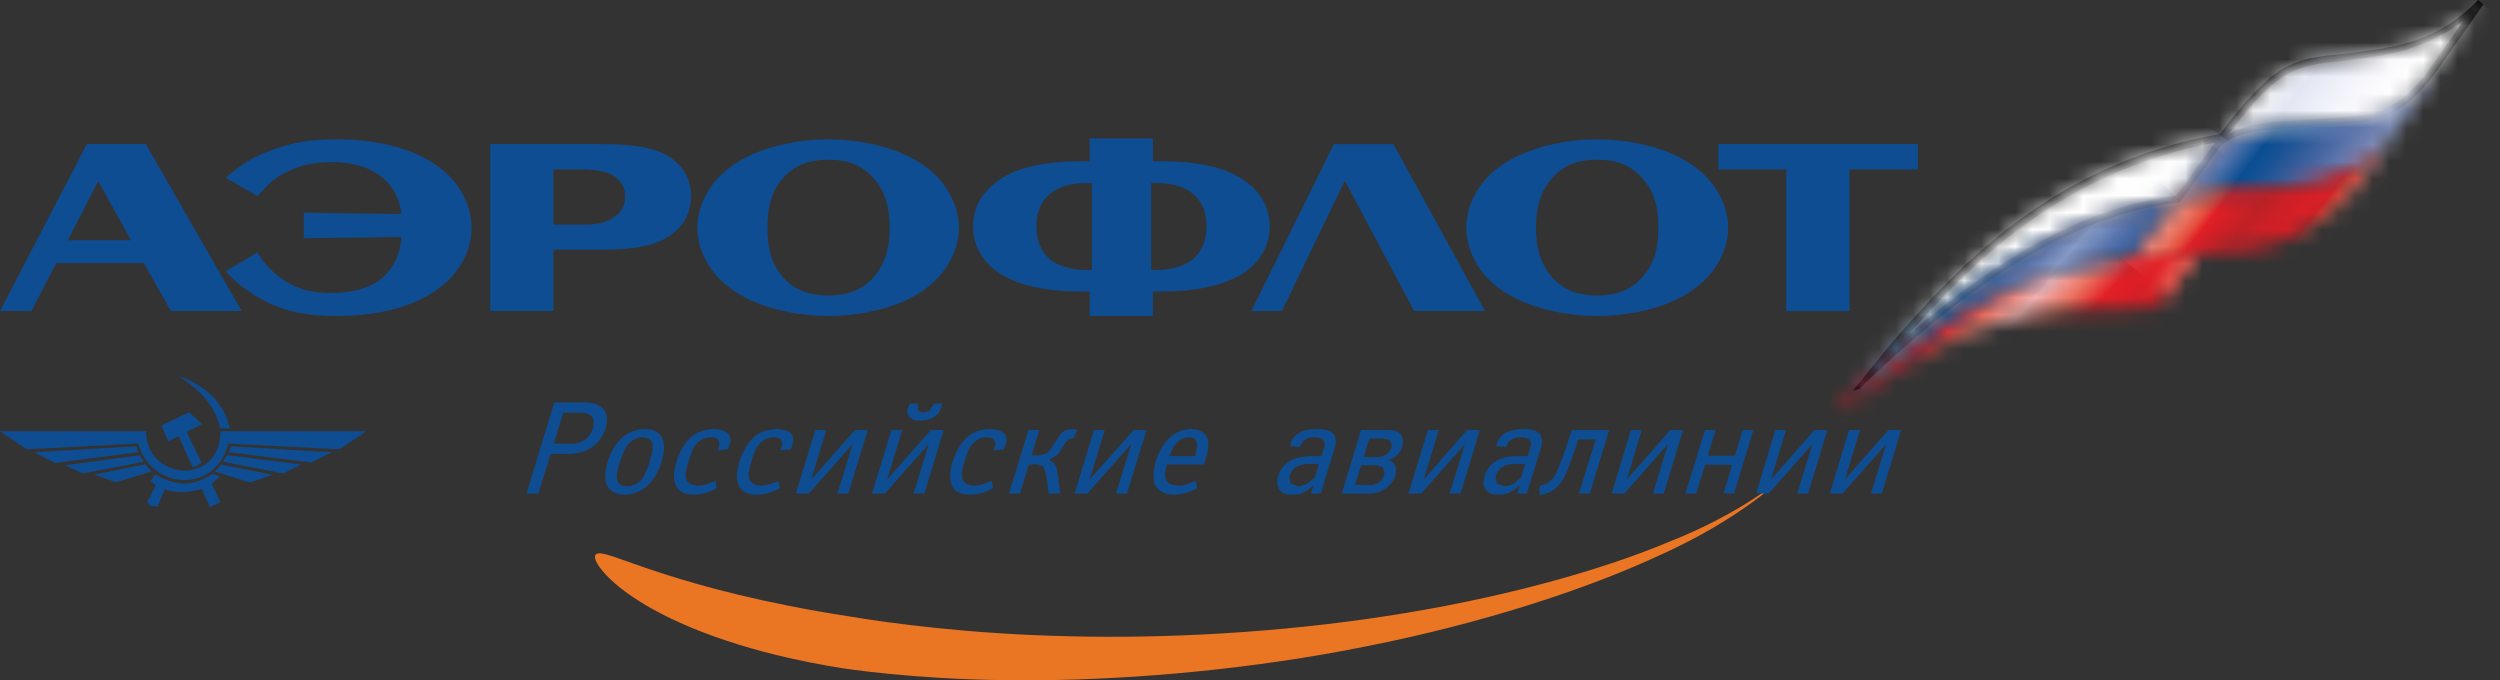 <svg width="147" height="40" viewBox="0 0 147 40" fill="none" xmlns="http://www.w3.org/2000/svg">
<rect x="0" y="0" width="147" height="40" fill="#333333" stroke="none"/>
<path d="M49.917 36.242C52.362 36.651 57.047 37.281 62.765 37.41C68.479 37.563 75.218 37.202 81.551 36.22C87.907 35.25 93.87 33.645 98.078 31.884C102.343 30.216 104.728 28.168 104.718 28.154C104.746 28.168 102.268 30.534 97.752 32.572C93.28 34.678 86.974 36.695 80.348 38.002C73.712 39.343 66.752 39.953 61.101 39.995C55.437 40.06 51.046 39.522 49.497 39.285C44.189 38.443 40.314 36.979 37.956 35.574C35.557 34.152 34.783 32.867 35.023 32.611C35.276 32.319 36.474 32.923 38.871 33.694C41.287 34.481 44.937 35.476 49.917 36.242Z" fill="#EA7624"/>
<path d="M75.376 18.287L79.043 10.69H79.11L83.15 18.287H87.319L81.933 8.475H78.431L73.579 18.287H75.376Z" fill="#0E4D92"/>
<path d="M17.863 14.01L23.603 13.93C23.538 15.304 22.802 16.081 22.414 16.395C21.46 17.158 20.115 17.228 19.468 17.228C18.51 17.228 17.688 17.088 16.855 16.576C16.323 16.271 15.713 15.709 15.406 15.261L15.138 14.845L13.275 15.946C13.814 16.599 14.68 17.241 15.574 17.704C16.965 18.405 18.242 18.582 19.783 18.582C21.429 18.582 23.996 18.338 25.852 16.916C27.14 15.946 27.728 14.587 27.728 13.388C27.728 12.204 27.14 10.827 25.852 9.857C24.247 8.635 21.912 8.191 19.827 8.191C18.488 8.191 17.244 8.333 15.983 8.821C14.935 9.189 14.116 9.715 13.275 10.452L15.138 11.527L15.603 11.034C15.959 10.613 16.59 10.206 17.16 9.982C17.914 9.63 18.712 9.533 19.531 9.533C21.19 9.533 22.135 10.089 22.675 10.613C23.026 10.95 23.496 11.591 23.603 12.586L17.863 12.511V14.01Z" fill="#0E4D92"/>
<path d="M93.919 18.581C95.668 18.581 98.099 18.168 99.715 16.917C101.008 15.945 101.618 14.566 101.618 13.389C101.618 12.22 101.008 10.829 99.715 9.858C98.099 8.616 95.668 8.192 93.919 8.192C92.192 8.192 89.742 8.616 88.097 9.858C86.803 10.828 86.217 12.22 86.217 13.389C86.217 14.566 86.803 15.945 88.097 16.917C89.742 18.168 92.192 18.581 93.919 18.581ZM93.919 9.389C94.849 9.389 95.919 9.595 96.731 10.68C97.409 11.526 97.513 12.523 97.513 13.389C97.513 14.254 97.409 15.238 96.731 16.101C95.919 17.176 94.849 17.373 93.919 17.373C92.983 17.373 91.915 17.176 91.096 16.101C90.445 15.238 90.317 14.254 90.317 13.389C90.317 12.523 90.445 11.526 91.096 10.68C91.915 9.595 92.983 9.389 93.919 9.389Z" fill="#0E4D92"/>
<path d="M69.305 10.95C69.627 11.057 69.923 11.194 70.147 11.397C70.584 11.754 70.942 12.347 70.942 13.308C70.942 14.28 70.584 14.876 70.147 15.239C69.923 15.441 69.627 15.578 69.305 15.683C68.939 15.795 68.535 15.871 68.09 15.871H67.686V10.762H68.09C68.535 10.762 68.939 10.828 69.305 10.95ZM69.305 17.112C71.39 16.975 72.49 16.458 73.065 16.09C74.158 15.39 74.658 14.388 74.658 13.308C74.658 11.874 73.767 11.006 73.065 10.543C72.08 9.885 70.7 9.597 69.305 9.508C68.939 9.484 68.559 9.484 68.206 9.484H67.796V8.136H64.07V9.484H63.683C63.314 9.484 62.938 9.484 62.573 9.508C61.168 9.597 59.783 9.884 58.81 10.543C58.106 11.006 57.215 11.874 57.215 13.308C57.215 14.388 57.72 15.39 58.81 16.09C59.383 16.458 60.479 16.975 62.573 17.112C62.912 17.117 63.273 17.14 63.683 17.14H64.07V18.582H67.796V17.14H68.206C68.606 17.14 68.967 17.117 69.305 17.112ZM62.573 10.95C62.924 10.828 63.348 10.762 63.762 10.762H64.202V15.871H63.762C63.348 15.871 62.924 15.795 62.573 15.683C62.256 15.578 61.966 15.441 61.733 15.239C61.312 14.876 60.937 14.28 60.937 13.308C60.937 12.347 61.312 11.754 61.733 11.397C61.966 11.194 62.256 11.057 62.573 10.95Z" fill="#0E4D92"/>
<path d="M48.717 18.581C50.446 18.581 52.887 18.168 54.504 16.917C55.786 15.945 56.382 14.566 56.382 13.389C56.382 12.22 55.786 10.829 54.504 9.858C52.887 8.616 50.446 8.192 48.717 8.192C46.966 8.192 44.525 8.616 42.904 9.858C41.605 10.828 41.002 12.22 41.002 13.389C41.002 14.566 41.605 15.945 42.904 16.917C44.525 18.168 46.966 18.581 48.717 18.581ZM48.717 9.389C49.634 9.389 50.712 9.595 51.533 10.68C52.189 11.526 52.312 12.523 52.312 13.389C52.312 14.254 52.189 15.238 51.533 16.101C50.712 17.176 49.634 17.373 48.717 17.373C47.778 17.373 46.689 17.176 45.874 16.101C45.221 15.238 45.128 14.254 45.128 13.389C45.128 12.523 45.22 11.526 45.874 10.68C46.689 9.595 47.778 9.389 48.717 9.389Z" fill="#0E4D92"/>
<path d="M34.658 9.982C35.119 10 35.687 10.087 36.112 10.354C36.678 10.729 36.76 11.231 36.76 11.548C36.76 11.857 36.69 12.404 36.075 12.792C35.666 13.089 35.147 13.169 34.659 13.209H34.278H32.542V9.96H34.278L34.658 9.982ZM34.658 14.686H35.356C37.143 14.686 38.394 14.482 39.279 13.93C40.377 13.235 40.633 12.275 40.633 11.526C40.633 10.787 40.377 9.849 39.279 9.172C38.394 8.646 37.192 8.473 35.19 8.473H34.658H28.828V18.285H32.541V14.686H34.658Z" fill="#0E4D92"/>
<path d="M8.455 15.467L10.052 18.285H14.207L8.576 8.473H5.109L0.001 18.285H1.847L3.31 15.467H8.455ZM5.846 10.775L7.703 14.128H3.988L5.744 10.71H5.805L5.846 10.775Z" fill="#0E4D92"/>
<path d="M101.036 9.961H105.029V18.288H108.75V9.961H112.768V8.472H101.036V9.961Z" fill="#0E4D92"/>
<path d="M8.127 26.589L8.011 26.241L2.019 26.589L3.234 27.219L8.127 26.589ZM8.947 27.717L8.799 27.599L8.545 27.299L5.54 27.906L6.819 28.355L8.947 27.717ZM11.319 27.463C11.461 27.438 11.673 27.356 11.852 27.219L10.971 25.39L11.878 24.937L11.119 24.244L10.803 24.39L9.498 25.015L9.881 25.944L10.502 25.644L11.319 27.463ZM12.797 23.649C13.134 24.078 13.373 24.588 13.511 25.185H12.948C12.915 25.004 12.873 24.841 12.797 24.671C12.424 23.649 11.673 22.91 10.803 22.308L10.483 22.089L10.803 22.212C11.601 22.552 12.302 23.015 12.797 23.649ZM12.797 29.18L12.96 29.504L12.797 29.599L12.357 29.806L11.852 28.736C11.527 28.855 11.171 28.923 10.803 28.934C10.428 28.95 10.04 28.901 9.686 28.778L9.254 29.806L8.799 29.716L8.648 29.504L8.799 29.238L9.164 28.531L8.842 28.287L9.152 27.892C9.677 28.243 10.261 28.421 10.803 28.421C11.373 28.438 11.934 28.248 12.459 27.866L12.797 27.955L12.939 28.019L12.797 28.136L12.446 28.448L12.797 29.18ZM19.961 26.419L21.541 25.356H12.96C12.96 25.739 12.915 26.075 12.797 26.351C12.471 27.254 11.644 27.67 10.803 27.67C9.995 27.636 9.164 27.194 8.799 26.372C8.669 26.079 8.593 25.76 8.593 25.356H0L1.566 26.419L8.127 26.075C8.26 26.558 8.488 26.994 8.799 27.312C9.32 27.892 10.063 28.229 10.803 28.229C11.545 28.243 12.283 27.953 12.797 27.331C13.092 27.009 13.292 26.589 13.425 26.084L19.961 26.419ZM19.512 26.589L18.308 27.194L13.453 26.589L13.576 26.241L19.512 26.589ZM16.021 27.917L14.695 28.373L12.797 27.77L12.634 27.717L12.797 27.55L13.017 27.312L16.021 27.917ZM16.645 27.838L17.72 27.312L13.351 26.761L13.117 27.151L16.645 27.838ZM4.882 27.838L3.822 27.356L8.206 26.772L8.455 27.151L4.882 27.838Z" fill="#0E4D92"/>
<path d="M32.564 26.087H33.623C33.969 26.087 34.252 25.963 34.422 25.838C34.659 25.643 34.888 25.289 34.907 24.982C34.946 24.679 34.834 24.529 34.793 24.472C34.664 24.339 34.43 24.267 34.186 24.267H33.122L32.564 26.087ZM34.279 23.663C34.576 23.663 35.118 23.678 35.459 24.02C35.674 24.267 35.725 24.575 35.674 24.872C35.61 25.389 35.327 25.914 34.888 26.24C34.537 26.503 34.001 26.692 33.447 26.692H32.375L31.66 29.018H30.958L32.596 23.663H34.279Z" fill="#0E4D92"/>
<path d="M38.239 26.984C38.339 26.692 38.461 26.226 38.305 25.963C38.217 25.812 38.022 25.709 37.764 25.709C37.481 25.709 37.222 25.851 37.042 26.021C36.761 26.272 36.62 26.663 36.516 26.984L36.405 27.313C36.318 27.599 36.172 28.052 36.347 28.353C36.405 28.45 36.567 28.599 36.874 28.599C37.154 28.599 37.381 28.494 37.568 28.353C37.905 28.062 38.022 27.669 38.144 27.313L38.239 26.984ZM38.913 25.701C39.034 25.912 39.073 26.204 39.029 26.589C38.954 27.167 38.654 28.072 38.015 28.604C37.629 28.921 37.171 29.091 36.733 29.091C36.054 29.091 35.798 28.716 35.73 28.604C35.558 28.323 35.588 27.987 35.604 27.745C35.681 27.126 35.984 26.24 36.628 25.701C37.003 25.389 37.481 25.226 37.919 25.226C38.439 25.226 38.776 25.446 38.913 25.701Z" fill="#0E4D92"/>
<path d="M42.136 28.716C42.014 28.777 41.826 28.875 41.649 28.933C41.391 29.029 41.109 29.089 40.777 29.089C40.341 29.089 40.007 28.933 39.836 28.715C39.663 28.477 39.599 28.063 39.646 27.753C39.729 27.079 40.116 26.011 40.855 25.534C41.202 25.324 41.646 25.227 41.989 25.227C42.224 25.227 42.528 25.288 42.714 25.413C42.903 25.555 42.977 25.739 42.947 25.983L42.806 26.419L42.184 26.483C42.279 26.262 42.343 26.034 42.247 25.899C42.194 25.792 42.04 25.709 41.775 25.709C41.604 25.709 41.419 25.739 41.246 25.86C40.828 26.097 40.683 26.497 40.572 26.877L40.421 27.37C40.314 27.67 40.276 28.019 40.38 28.24C40.453 28.365 40.616 28.552 41.033 28.552C41.246 28.552 41.395 28.521 41.614 28.447L42.082 28.275L42.136 28.716Z" fill="#0E4D92"/>
<path d="M45.855 28.716C45.731 28.777 45.531 28.875 45.355 28.933C45.087 29.029 44.81 29.089 44.482 29.089C44.044 29.089 43.717 28.933 43.542 28.715C43.351 28.477 43.302 28.063 43.342 27.753C43.419 27.079 43.829 26.011 44.556 25.534C44.887 25.324 45.343 25.227 45.682 25.227C45.931 25.227 46.229 25.288 46.416 25.413C46.611 25.555 46.677 25.739 46.643 25.983L46.507 26.419L45.883 26.483C45.985 26.262 46.043 26.034 45.948 25.899C45.909 25.792 45.736 25.709 45.475 25.709C45.304 25.709 45.129 25.739 44.948 25.86C44.531 26.097 44.394 26.497 44.258 26.877L44.119 27.37C44.014 27.67 43.975 28.019 44.09 28.24C44.166 28.365 44.312 28.552 44.741 28.552C44.948 28.552 45.102 28.521 45.306 28.447C45.49 28.405 45.622 28.355 45.773 28.275L45.855 28.716Z" fill="#0E4D92"/>
<path d="M49.882 29.018H49.242L50.14 26.107L47.558 29.018H46.797L47.939 25.288H48.587L47.697 28.196L50.273 25.288H51.026L49.882 29.018Z" fill="#0E4D92"/>
<path d="M55.404 23.729L55.351 23.961C55.278 24.176 55.173 24.391 54.846 24.566C54.599 24.68 54.376 24.734 54.141 24.734C53.973 24.734 53.703 24.73 53.529 24.566C53.449 24.496 53.327 24.354 53.349 24.12L53.5 23.729H53.992L53.973 23.82L53.99 24.159L54.283 24.269L54.636 24.159L54.876 23.825L54.897 23.729H55.404ZM54.355 29.018H53.717L54.615 26.107L52.027 29.018H51.276L52.417 25.288H53.051L52.163 28.196L54.736 25.288H55.492L54.355 29.018Z" fill="#0E4D92"/>
<path d="M58.389 28.716C58.261 28.777 58.065 28.875 57.882 28.933C57.626 29.029 57.337 29.089 57.007 29.089C56.581 29.089 56.241 28.933 56.066 28.715C55.892 28.477 55.837 28.063 55.878 27.753C55.964 27.079 56.358 26.011 57.093 25.534C57.424 25.324 57.873 25.227 58.212 25.227C58.456 25.227 58.763 25.288 58.955 25.413C59.133 25.555 59.214 25.739 59.182 25.983L59.029 26.419L58.428 26.483C58.517 26.262 58.577 26.034 58.477 25.899C58.428 25.792 58.28 25.709 58.007 25.709C57.831 25.709 57.653 25.739 57.477 25.86C57.072 26.097 56.916 26.497 56.795 26.877L56.644 27.37C56.551 27.67 56.511 28.019 56.614 28.24C56.693 28.365 56.851 28.552 57.27 28.552C57.477 28.552 57.626 28.521 57.851 28.447L58.322 28.275L58.389 28.716Z" fill="#0E4D92"/>
<path d="M61.662 29.018L61.499 27.838L61.35 27.421L61.008 27.312H60.494L59.977 29.018H59.326L60.476 25.288H61.113L60.66 26.772H61.113L61.574 26.644L61.864 26.278L62.13 25.867C62.288 25.629 62.41 25.39 62.718 25.283L63.019 25.227L63.337 25.283L63.115 25.771L62.83 25.813L62.615 26.078L62.41 26.397C62.318 26.548 62.256 26.692 62.065 26.821L61.704 27.009L61.688 27.041L62.011 27.251L62.156 27.626L62.344 29.018H61.662Z" fill="#0E4D92"/>
<path d="M66.266 29.018H65.62L66.52 26.107L63.94 29.018H63.19L64.326 25.288H64.959L64.07 28.196L66.657 25.288H67.415L66.266 29.018Z" fill="#0E4D92"/>
<path d="M70.279 26.822L70.301 26.67C70.374 26.419 70.455 26.148 70.338 25.943C70.25 25.741 70.055 25.71 69.923 25.71C69.66 25.71 69.45 25.794 69.264 25.963C69.092 26.124 68.911 26.377 68.794 26.731L68.773 26.822H70.279ZM68.594 27.42C68.521 27.669 68.45 28.025 68.577 28.243C68.677 28.425 68.941 28.553 69.287 28.553C69.508 28.553 69.674 28.516 69.855 28.45L70.318 28.274L70.391 28.716C70.264 28.777 70.067 28.877 69.896 28.933C69.62 29.028 69.331 29.091 69.026 29.091C68.35 29.091 68.053 28.753 67.947 28.553C67.602 27.923 68.026 26.399 68.806 25.709C69.166 25.389 69.608 25.226 70.04 25.226C70.547 25.226 70.818 25.458 70.939 25.663C71.162 26.075 71.013 26.589 70.839 27.143L70.783 27.311H68.611L68.594 27.42Z" fill="#0E4D92"/>
<path d="M77.554 27.282H76.986C76.62 27.282 76.376 27.356 76.186 27.468C75.971 27.624 75.849 27.866 75.815 28.08L75.89 28.422L76.32 28.587C76.546 28.587 76.695 28.538 76.9 28.407L77.312 28.08L77.554 27.282ZM77.23 28.554H77.195C77.06 28.685 76.9 28.819 76.695 28.933C76.466 29.05 76.283 29.089 76.017 29.089C75.8 29.089 75.532 29.068 75.334 28.901C75.206 28.777 75.054 28.573 75.112 28.229C75.152 27.877 75.334 27.439 75.8 27.132C76.044 26.975 76.446 26.822 77.141 26.822H77.695L77.854 26.351C77.882 26.241 77.958 25.983 77.77 25.837C77.717 25.785 77.591 25.708 77.321 25.708C77.188 25.708 76.956 25.724 76.765 25.837C76.6 25.917 76.52 26.046 76.439 26.273L75.859 26.241C75.885 25.96 76.044 25.664 76.381 25.457C76.758 25.241 77.281 25.227 77.504 25.227C77.895 25.227 78.284 25.32 78.451 25.557C78.524 25.68 78.558 25.848 78.536 26.097C78.51 26.278 78.461 26.42 78.394 26.604L77.661 29.019H77.078L77.23 28.554Z" fill="#0E4D92"/>
<path d="M80.185 26.874H81.001C81.125 26.874 81.337 26.845 81.521 26.725C81.697 26.589 81.802 26.399 81.835 26.184L81.704 25.875L81.357 25.787H80.511L80.185 26.874ZM79.678 28.523H80.534C80.787 28.523 80.955 28.447 81.081 28.367C81.27 28.242 81.374 28.025 81.414 27.779L81.295 27.462L80.941 27.357H80.036L79.678 28.523ZM80.026 25.289H81.638C81.919 25.289 82.194 25.323 82.386 25.573C82.47 25.68 82.516 25.85 82.486 26.087C82.47 26.33 82.347 26.562 82.158 26.762C81.97 26.932 81.791 27.008 81.658 27.043V27.06C81.86 27.111 81.97 27.237 82.002 27.311C82.055 27.421 82.112 27.549 82.086 27.751C82.055 28.004 81.921 28.386 81.509 28.7C81.165 28.949 80.846 29.021 80.474 29.021H78.897L80.026 25.289Z" fill="#0E4D92"/>
<path d="M85.88 29.018H85.233L86.138 26.107L83.573 29.018H82.822L83.958 25.288H84.6L83.716 28.196L86.268 25.288H87.016L85.88 29.018Z" fill="#0E4D92"/>
<path d="M89.683 27.282H89.105C88.743 27.282 88.498 27.356 88.322 27.468C88.098 27.624 87.961 27.866 87.937 28.08L88.019 28.422L88.449 28.587C88.678 28.587 88.815 28.538 89.031 28.407L89.436 28.08L89.683 27.282ZM89.366 28.554H89.331C89.19 28.685 89.031 28.819 88.815 28.933C88.585 29.05 88.419 29.089 88.161 29.089C87.921 29.089 87.661 29.068 87.466 28.901C87.33 28.777 87.195 28.573 87.244 28.229C87.288 27.877 87.466 27.439 87.921 27.132C88.182 26.975 88.573 26.822 89.273 26.822H89.822L89.975 26.351C90.009 26.241 90.085 25.983 89.904 25.837C89.838 25.785 89.731 25.708 89.458 25.708C89.315 25.708 89.085 25.724 88.897 25.837C88.724 25.917 88.643 26.046 88.559 26.273L88 26.241C88.014 25.96 88.173 25.664 88.514 25.457C88.894 25.241 89.415 25.227 89.638 25.227C90.009 25.227 90.402 25.32 90.569 25.557C90.638 25.68 90.68 25.848 90.657 26.097C90.629 26.278 90.585 26.42 90.52 26.604L89.782 29.019H89.215L89.366 28.554Z" fill="#0E4D92"/>
<path d="M93.482 29.018H92.844L93.826 25.837H92.8L92.675 26.241C92.511 26.729 92.333 27.219 92.146 27.694C91.975 28.08 91.772 28.521 91.334 28.819C91.088 28.989 90.78 29.073 90.531 29.111V28.573C90.704 28.538 90.941 28.438 91.106 28.324C91.37 28.136 91.519 27.838 91.618 27.565C91.775 27.197 92.079 26.375 92.211 25.909L92.421 25.288H94.618L93.482 29.018Z" fill="#0E4D92"/>
<path d="M97.828 29.018H97.193L98.079 26.107L95.513 29.018H94.769L95.901 25.288H96.535L95.652 28.196L98.212 25.288H98.964L97.828 29.018Z" fill="#0E4D92"/>
<path d="M101.968 29.018H101.344L101.844 27.331H100.259L99.734 29.018H99.103L100.248 25.288H100.876L100.417 26.795H102.012L102.472 25.288H103.096L101.968 29.018Z" fill="#0E4D92"/>
<path d="M106.315 29.018H105.681L106.568 26.107L104.001 29.018H103.262L104.388 25.288H105.02L104.137 28.196L106.688 25.288H107.447L106.315 29.018Z" fill="#0E4D92"/>
<path d="M130.237 8.389C130.053 8.628 128.639 10.579 128.639 10.579C128.639 10.579 128.044 11.391 127.96 11.507C123.059 12.1 117.878 14.795 112.227 19.673C115.796 15.626 121.092 10.126 130.237 8.389ZM138.677 3.472C140.619 3.224 142.702 2.847 144.851 1.219C144.092 2.305 143.14 3.66 143.14 3.66C141.241 6.416 139.879 6.646 138.565 6.825L135.818 7.027L133.438 7.186C132.443 7.311 131.706 7.529 131.059 7.876C131.946 6.683 133.136 5.259 134.183 4.56C135.273 3.829 136.537 3.703 137.379 3.632L137.87 3.579L138.677 3.472ZM138.625 3.058L137.809 3.173L137.352 3.217C136.477 3.297 135.132 3.416 133.973 4.206C132.803 4.993 131.475 6.621 130.542 7.876C120.445 9.67 114.909 15.972 111.24 20.157L108.95 22.972L109.338 22.857C116.227 16.165 122.347 12.581 128.105 11.905L128.177 11.9L128.955 10.826L130.556 8.621C131.219 7.989 132.133 7.77 133.482 7.609L135.826 7.45L138.625 7.24C139.924 7.061 141.459 6.801 143.469 3.908L146.014 0.268L145.71 0C143.39 2.422 140.981 2.758 138.625 3.058Z" fill="#010101"/>
<mask id="mask0_94_1154" style="mask-type:luminance" maskUnits="userSpaceOnUse" x="107" y="14" width="23" height="11">
<path d="M109.204 22.718L107.702 24.351C115.24 18.572 119.561 18.076 125.767 18.145C126.34 18.181 126.889 18.214 127.245 17.428L129.099 14.753C120.436 14.845 116.509 17.073 109.204 22.718Z" fill="white"/>
</mask>
<g mask="url(#mask0_94_1154)">
<path d="M117.653 3.492L133.639 19.217L119.146 35.609L103.162 19.887L117.653 3.492Z" fill="url(#paint0_linear_94_1154)"/>
</g>
<mask id="mask1_94_1154" style="mask-type:luminance" maskUnits="userSpaceOnUse" x="109" y="8" width="22" height="15">
<path d="M109.195 22.705C116.553 15.551 122.685 12.333 128.077 11.699C128.555 11.034 130.187 8.807 130.707 8.06L130.705 8.058C118.403 10.174 112.983 18.954 109.195 22.705Z" fill="white"/>
</mask>
<g mask="url(#mask1_94_1154)">
<path d="M116.273 -2.605L137.231 12.877L123.63 33.366L102.671 17.886L116.273 -2.605Z" fill="url(#paint1_linear_94_1154)"/>
</g>
<mask id="mask2_94_1154" style="mask-type:luminance" maskUnits="userSpaceOnUse" x="108" y="11" width="21" height="13">
<path d="M109.582 22.287C109.425 22.44 108.92 23.017 108.78 23.151C113.092 19.798 116.709 16.307 125.698 15.014C126.143 14.485 127.442 12.67 128.066 11.705L128.064 11.699C119.862 12.889 114.505 17.706 109.582 22.287Z" fill="white"/>
</mask>
<g mask="url(#mask2_94_1154)">
<path d="M117.751 1.552L133.481 17.026L119.096 33.3L103.367 17.825L117.751 1.552Z" fill="url(#paint2_linear_94_1154)"/>
</g>
<mask id="mask3_94_1154" style="mask-type:luminance" maskUnits="userSpaceOnUse" x="125" y="14" width="5" height="4">
<path d="M125.233 15.585C124.995 16.262 125.363 15.983 126.427 16.651C127.346 17.224 127.146 17.435 127.066 17.737C127.902 16.475 129.388 14.653 129.388 14.653C129.03 14.524 128.64 14.467 128.249 14.467C126.82 14.467 125.363 15.186 125.233 15.585Z" fill="white"/>
</mask>
<g mask="url(#mask3_94_1154)">
<path d="M126.229 12.383L130.782 15.386L128.156 19.823L123.603 16.82L126.229 12.383Z" fill="url(#paint3_linear_94_1154)"/>
</g>
<mask id="mask4_94_1154" style="mask-type:luminance" maskUnits="userSpaceOnUse" x="127" y="3" width="17" height="10">
<path d="M133.534 7.219C131.855 7.454 130.791 7.895 130.12 8.794L127.774 12.108C128.286 11.632 129.829 11.39 131.504 11.349H131.747H131.946C132.184 11.349 132.443 11.324 132.692 11.324C135.081 11.225 138.392 10.871 140.316 8.501L143.2 4.287L143.551 3.782C141.046 7.263 135.316 6.965 133.534 7.219Z" fill="white"/>
</mask>
<g mask="url(#mask4_94_1154)">
<path d="M133.78 -4.303L147.383 6.951L137.544 20.191L123.937 8.938L133.78 -4.303Z" fill="url(#paint4_linear_94_1154)"/>
</g>
<mask id="mask5_94_1154" style="mask-type:luminance" maskUnits="userSpaceOnUse" x="130" y="0" width="16" height="9">
<path d="M137.845 3.372C137.108 3.472 135.456 3.457 134.073 4.393C132.692 5.302 131.034 7.522 130.216 8.674C130.973 7.816 131.975 7.565 133.464 7.397C134.939 7.213 137.087 7.255 138.593 7.027C140.062 6.833 141.415 6.515 143.297 3.782L145.852 0.145C143.199 2.917 140.316 3.033 137.845 3.372Z" fill="white"/>
</mask>
<g mask="url(#mask5_94_1154)">
<path d="M136.17 -7.866L149.775 3.394L139.899 16.682L126.292 5.427L136.17 -7.866Z" fill="url(#paint5_linear_94_1154)"/>
</g>
<mask id="mask6_94_1154" style="mask-type:luminance" maskUnits="userSpaceOnUse" x="125" y="8" width="16" height="8">
<path d="M134.919 10.911C133.115 11.174 131.059 11.245 130.466 11.29C129.462 11.329 128.109 11.666 127.739 12.142C126.615 13.635 125.526 15.014 125.233 15.585C125.929 14.908 128.196 14.987 130.961 14.858C133.726 14.725 136.522 13.459 138.735 10.807L140.4 8.367C139.279 9.889 137.305 10.563 134.919 10.911Z" fill="white"/>
</mask>
<g mask="url(#mask6_94_1154)">
<path d="M131.009 0.596L143.723 11.114L134.628 23.355L121.91 12.836L131.009 0.596Z" fill="url(#paint6_linear_94_1154)"/>
</g>
<path d="M110.651 29.018H110.013L110.909 26.107L108.338 29.018H107.598L108.724 25.288H109.369L108.479 28.196L111.039 25.288H111.788L110.651 29.018Z" fill="#0E4D92"/>
<defs>
<linearGradient id="paint0_linear_94_1154" x1="113.129" y1="14.641" x2="122.97" y2="23.818" gradientUnits="userSpaceOnUse">
<stop stop-color="#C02026"/>
<stop offset="0.046" stop-color="#C52026"/>
<stop offset="0.3" stop-color="#E21F26"/>
<stop offset="0.392" stop-color="#EA705E"/>
<stop offset="0.5" stop-color="#F4B4B3"/>
<stop offset="0.618" stop-color="#EA705E"/>
<stop offset="0.719" stop-color="#E21F26"/>
<stop offset="0.957" stop-color="#C52026"/>
<stop offset="1" stop-color="#C02026"/>
</linearGradient>
<linearGradient id="paint1_linear_94_1154" x1="113.223" y1="10.666" x2="129.708" y2="22.209" gradientUnits="userSpaceOnUse">
<stop stop-color="white"/>
<stop offset="0.343" stop-color="white"/>
<stop offset="0.55" stop-color="white"/>
<stop offset="0.91" stop-color="#D4DBEC"/>
<stop offset="1" stop-color="#D4DBEC"/>
</linearGradient>
<linearGradient id="paint2_linear_94_1154" x1="115.882" y1="15.057" x2="121.86" y2="20.632" gradientUnits="userSpaceOnUse">
<stop stop-color="#0A4E92"/>
<stop offset="0.107" stop-color="#0A4E92"/>
<stop offset="0.194" stop-color="#2D5A9B"/>
<stop offset="0.379" stop-color="#657DB4"/>
<stop offset="0.5" stop-color="#889DCB"/>
<stop offset="0.515" stop-color="#8399C8"/>
<stop offset="0.665" stop-color="#5974AD"/>
<stop offset="0.795" stop-color="#355F9E"/>
<stop offset="0.898" stop-color="#185295"/>
<stop offset="0.961" stop-color="#0A4E92"/>
<stop offset="1" stop-color="#0A4E92"/>
</linearGradient>
<linearGradient id="paint3_linear_94_1154" x1="124.004" y1="14.106" x2="129.579" y2="17.59" gradientUnits="userSpaceOnUse">
<stop stop-color="#C02026"/>
<stop offset="0.077" stop-color="#C52026"/>
<stop offset="0.5" stop-color="#E21F26"/>
<stop offset="0.73" stop-color="#EA705E"/>
<stop offset="1" stop-color="#F4B4B3"/>
</linearGradient>
<linearGradient id="paint4_linear_94_1154" x1="130.638" y1="4.004" x2="140.82" y2="11.988" gradientUnits="userSpaceOnUse">
<stop stop-color="#D5DEEF"/>
<stop offset="0.073" stop-color="#D5DEEF"/>
<stop offset="0.224" stop-color="#7687B8"/>
<stop offset="0.371" stop-color="#0A4E92"/>
<stop offset="0.429" stop-color="#155194"/>
<stop offset="0.51" stop-color="#2D5A99"/>
<stop offset="0.605" stop-color="#4A68A3"/>
<stop offset="0.71" stop-color="#6C7FB2"/>
<stop offset="0.824" stop-color="#95A3CA"/>
<stop offset="0.943" stop-color="#D1DAEC"/>
<stop offset="0.949" stop-color="#D5DEEF"/>
<stop offset="1" stop-color="#D5DEEF"/>
</linearGradient>
<linearGradient id="paint5_linear_94_1154" x1="133.103" y1="0.533" x2="143.466" y2="8.659" gradientUnits="userSpaceOnUse">
<stop stop-color="white"/>
<stop offset="0.174" stop-color="white"/>
<stop offset="0.249" stop-color="#F6F7FB"/>
<stop offset="0.347" stop-color="#E4E8F4"/>
<stop offset="0.354" stop-color="#E3E7F3"/>
<stop offset="0.405" stop-color="#E9ECF6"/>
<stop offset="0.56" stop-color="#F8F8FC"/>
<stop offset="0.7" stop-color="white"/>
<stop offset="1" stop-color="white"/>
</linearGradient>
<linearGradient id="paint6_linear_94_1154" x1="127.926" y1="8.136" x2="137.58" y2="15.706" gradientUnits="userSpaceOnUse">
<stop stop-color="#F4B4B3"/>
<stop offset="0.056" stop-color="#F4B4B3"/>
<stop offset="0.096" stop-color="#F4B1AF"/>
<stop offset="0.14" stop-color="#F3A8A4"/>
<stop offset="0.186" stop-color="#F09A91"/>
<stop offset="0.232" stop-color="#EE8879"/>
<stop offset="0.28" stop-color="#EA705E"/>
<stop offset="0.328" stop-color="#E64F3E"/>
<stop offset="0.371" stop-color="#E21F26"/>
<stop offset="0.387" stop-color="#DD1F26"/>
<stop offset="0.517" stop-color="#C02026"/>
<stop offset="0.722" stop-color="#DD1F26"/>
<stop offset="0.747" stop-color="#E21F26"/>
<stop offset="0.773" stop-color="#E43D32"/>
<stop offset="0.865" stop-color="#EC8070"/>
<stop offset="0.93" stop-color="#F2A49F"/>
<stop offset="0.961" stop-color="#F4B4B3"/>
<stop offset="1" stop-color="#F4B4B3"/>
</linearGradient>
</defs>
</svg>
